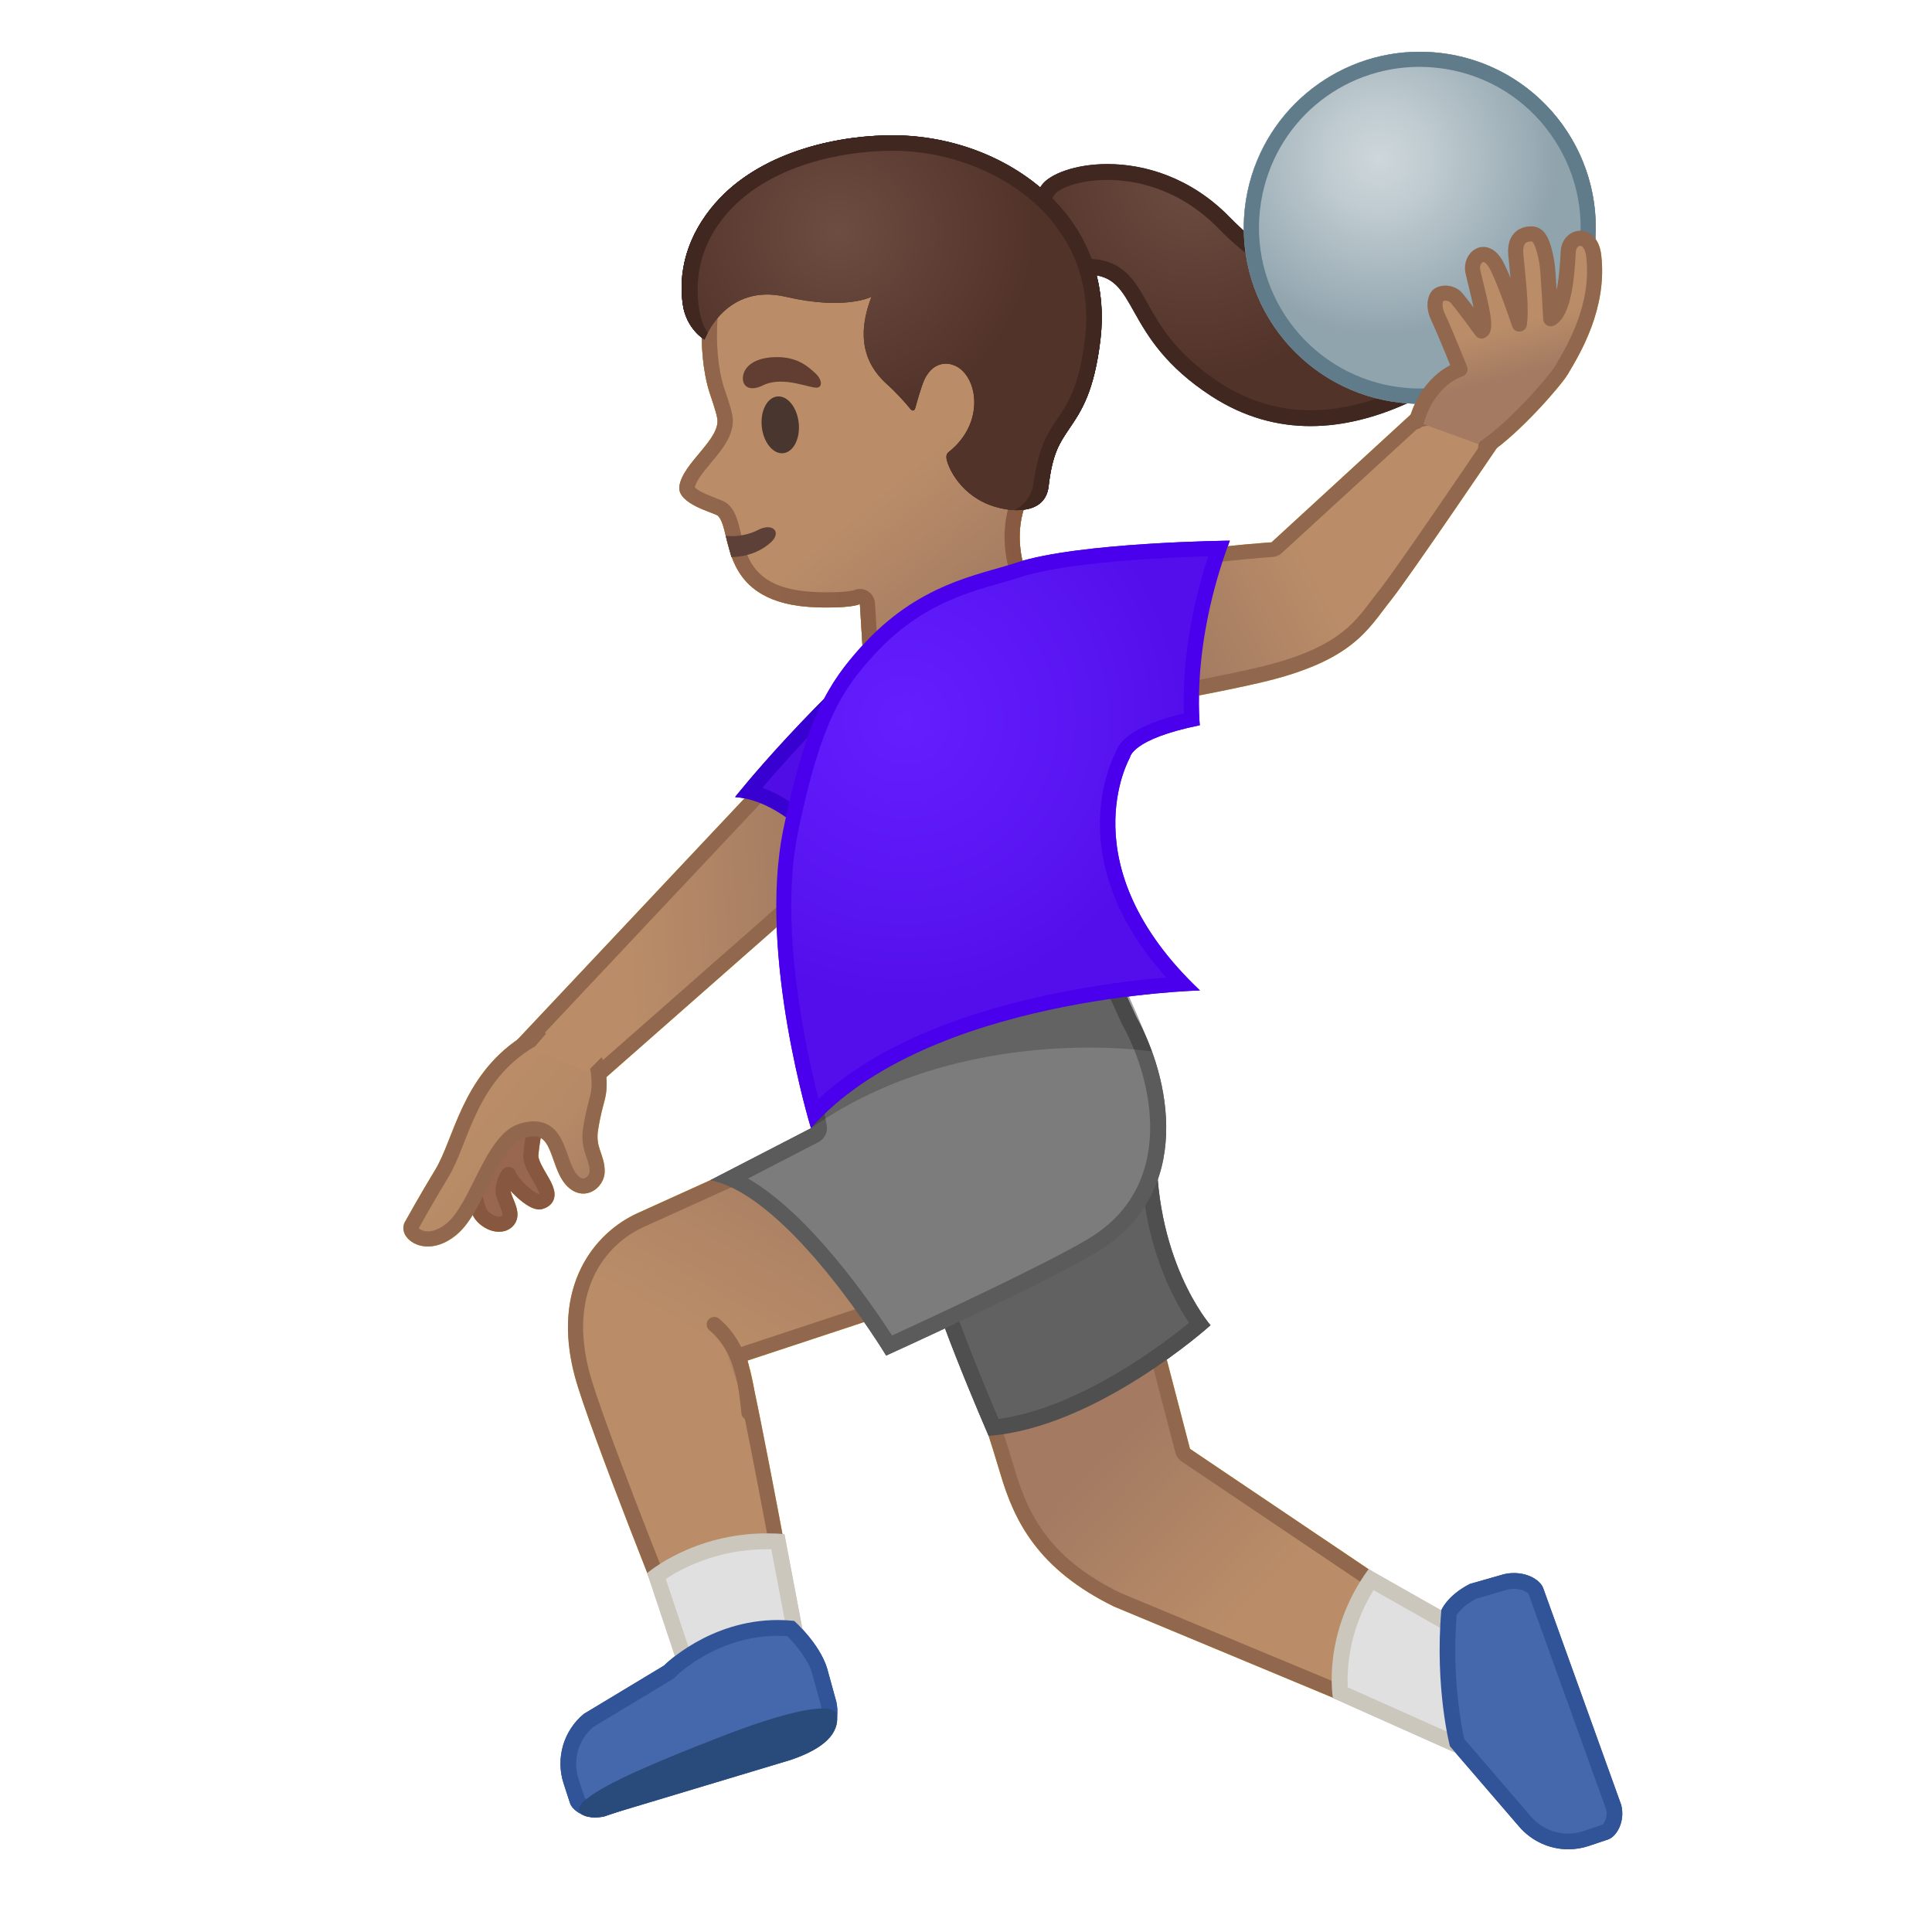 <svg enable-background="new 0 0 128 128" viewBox="0 0 128 128" xmlns="http://www.w3.org/2000/svg" xmlns:xlink="http://www.w3.org/1999/xlink"><linearGradient id="x" x1="70.203" x2="91.487" y1="52.356" y2="69.68" gradientTransform="matrix(.996 .088 -.088 .996 3.729 30.86)" gradientUnits="userSpaceOnUse"><stop stop-color="#FFCA28" offset=".309"/><stop stop-color="#FFB300" offset=".805"/></linearGradient><path d="m74.01 105.95c-4.87-2.38-6.35-5.47-7.23-8.45-0.95-3.22-3.16-9.77-3.77-11.57l11.46-4.64 3.86 14.84c0.03 0.12 0.11 0.23 0.21 0.3l17.56 11.82-0.52 6.69-21.57-8.99z" fill="url(#x)"/><path d="m74.12 81.99 3.71 14.26c0.06 0.25 0.22 0.46 0.43 0.61l17.31 11.65-0.44 5.66-20.88-8.69c-4.43-2.17-5.98-4.82-6.96-8.13-0.88-2.99-2.85-8.85-3.62-11.12l10.45-4.24m0.71-1.41-12.48 5.05s2.82 8.25 3.93 12.02c0.92 3.12 2.47 6.31 7.53 8.79l22.24 9.26 0.6-7.71-17.81-12-4.01-15.41z" fill="#EDA600"/><path d="m88.8 112.14c-0.09-0.93-0.21-4.17 2.03-7.49l6.49 3.68-0.92 7.2-7.6-3.39z" fill="#E0E0E0"/><path d="m91 105.35 5.75 3.26-0.79 6.16-6.67-2.98c-0.05-1.08 0.02-3.7 1.71-6.44m-0.33-1.39c-3.13 4.29-2.36 8.54-2.36 8.54l8.51 3.8 1.06-8.25-7.21-4.09z" fill="#CCC7BD"/><path d="m65.84 94.57c-1.6-3.69-3.88-9.42-4.03-10.97l14.3-7.51c-0.05 6.42 2.46 10.39 3.38 11.64-1.56 1.31-7.73 6.21-13.65 6.84z" fill="#616161"/><path d="m75.59 76.96c0.15 5.49 2.14 9.13 3.19 10.68-1.92 1.57-7.35 5.64-12.62 6.37-1.72-4.01-3.45-8.51-3.78-10.11l13.21-6.94m1.06-1.74zm0 0-15.37 8.07c-0.23 1.63 4.22 11.84 4.22 11.84 7.18-0.54 14.7-7.33 14.7-7.33s-3.91-4.44-3.55-12.58z" fill="#4F4F4F"/><linearGradient id="o" x1="-257.72" x2="-235.94" y1="-308.64" y2="-285.31" gradientTransform="matrix(.296 .955 -.955 .296 -160.4 413.43)" gradientUnits="userSpaceOnUse"><stop stop-color="#FFCA28" offset=".309"/><stop stop-color="#FFB300" offset=".805"/></linearGradient><path d="m44.97 108.07c-0.85-2.13-5.55-13.92-6.38-16.99-1.5-5.57 1.02-8.94 3.88-10.23l22.19-10.05 4.02 12.48-19.31 6.38c-0.26 0.09-0.41 0.36-0.34 0.63 0.65 2.47 2.94 14.82 3.47 17.72l-7.53 0.06z" fill="url(#o)"/><path d="m64.34 71.51 3.68 11.42-18.82 6.22c-0.53 0.17-0.83 0.73-0.68 1.26 0.61 2.3 2.66 13.35 3.35 17.07l-6.54 0.06c-1.12-2.81-5.45-13.69-6.23-16.6-1.41-5.25 0.92-8.41 3.59-9.62l21.65-9.81m0.64-1.44-22.73 10.3c-2.88 1.3-5.77 4.87-4.16 10.84 0.92 3.43 6.53 17.38 6.53 17.38l8.5-0.08s-2.84-15.54-3.59-18.37l19.8-6.54-4.35-13.53z" fill="#EDA600"/><path d="m43.49 104.4c0.83-0.6 3.49-2.29 7.31-2.29 0.24 0 0.48 0.01 0.72 0.02l1.51 7.92-6.83 2.49-2.71-8.14z" fill="#E0E0E0"/><path d="m50.81 102.64h0.29l1.34 7.07-5.91 2.15-2.42-7.25c1.02-0.68 3.41-1.97 6.7-1.97m0-1.05c-4.91 0-7.93 2.63-7.93 2.63l3 9 7.75-2.83-1.66-8.75c-0.4-0.04-0.79-0.05-1.16-0.05z" fill="#CCC7BD"/><path d="m39.49 119.89c-0.69 0-1.17-0.39-1.24-0.6l-0.42-1.29c-0.47-1.47-0.01-3.06 1.18-4.04l5.25-3.16c0.04-0.02 0.07-0.05 0.1-0.08s2.89-2.86 7.18-2.86c0.28 0 0.56 0.01 0.85 0.04 0.37 0.36 1.51 1.54 1.9 2.77l0.61 2.23c0.23 1.06-0.3 1.88-0.63 1.99l-14.41 4.98c-0.09 0-0.23 0.02-0.37 0.02z" fill="#4568AD"/><path d="m51.54 108.38c0.2 0 0.41 0.01 0.62 0.02 0.5 0.5 1.33 1.47 1.62 2.38l0.61 2.22c0.17 0.81-0.2 1.33-0.3 1.39l-14.34 4.96c-0.09 0.02-0.17 0.03-0.26 0.03-0.41 0-0.68-0.19-0.75-0.27l-0.41-1.25c-0.4-1.24-0.02-2.58 0.96-3.43l5.24-3.16c0.07-0.05 0.14-0.1 0.21-0.16 0.02-0.05 2.71-2.73 6.8-2.73m0-1.05c-4.58 0-7.55 3.02-7.55 3.02l-5.31 3.2c-1.35 1.12-1.88 2.94-1.34 4.61l0.42 1.29c0.15 0.47 0.86 0.96 1.73 0.96 0.18 0 0.36-0.02 0.54-0.06l14.4-4.98c0.64-0.21 1.26-1.31 0.98-2.62l-0.62-2.25c-0.52-1.64-2.17-3.11-2.17-3.11-0.37-0.04-0.73-0.06-1.08-0.06z" fill="#315499"/><path d="m58.91 89.15c-1.14-1.82-5.94-9.1-10.49-11.07l5.57-2.87c0.21-0.11 0.32-0.33 0.27-0.56l-0.79-4.12 0.23-3.74 18.56-4.72 2.54 5.56c1.98 3.52 3.97 11.12-2.51 14.95-3.16 1.86-11.43 5.67-13.38 6.57z" fill="#7C7C7C"/><path d="m71.97 62.68 2.36 5.16c0.01 0.03 0.03 0.05 0.04 0.08 1.87 3.33 3.79 10.59-2.34 14.2-2.96 1.75-10.43 5.21-12.93 6.36-1.39-2.15-5.43-8.03-9.54-10.4l4.66-2.41c0.41-0.21 0.64-0.67 0.55-1.13l-0.77-4.05 0.2-3.29 17.77-4.52m0.58-1.23-19.35 4.93-0.26 4.18 0.8 4.18-6.68 3.45c5.26 1.05 11.65 11.62 11.65 11.62s10.21-4.63 13.86-6.79c6.72-3.97 4.87-11.8 2.72-15.62l-2.74-5.95z" fill="#5B5B5B"/><path d="m103.9 122c-1.11 0-2.15-0.48-2.86-1.32l-4.5-5.23c-0.16-0.66-0.9-4.16-0.53-8.62 0.1-0.18 0.49-0.82 1.58-1.4l2.19-0.63c0.17-0.04 0.36-0.06 0.55-0.06 0.79 0 1.35 0.39 1.45 0.67l5.16 14.34c0.21 0.84-0.29 1.53-0.55 1.62l-1.28 0.43c-0.41 0.13-0.81 0.2-1.21 0.2z" fill="#4568AD"/><path d="m100.31 105.27c0.57 0 0.91 0.25 0.96 0.33l5.14 14.28c0.12 0.53-0.14 0.93-0.24 1.01l-1.25 0.42c-0.33 0.11-0.68 0.17-1.03 0.17-0.95 0-1.85-0.42-2.47-1.14l-4.41-5.13c-0.19-0.86-0.83-4.11-0.5-8.21 0.13-0.2 0.48-0.64 1.26-1.07l2.1-0.61c0.15-0.04 0.3-0.05 0.44-0.05m0-1.05c-0.22 0-0.45 0.02-0.69 0.08l-2.24 0.64c-1.53 0.79-1.89 1.75-1.89 1.75-0.44 5.15 0.57 9 0.57 9l4.58 5.32c0.83 0.97 2.03 1.51 3.26 1.51 0.45 0 0.91-0.07 1.36-0.22l1.28-0.43c0.56-0.19 1.15-1.18 0.87-2.29l-5.16-14.34c-0.18-0.52-0.95-1.02-1.94-1.02z" fill="#315499"/><path d="m47.32 87.75c2.09 1.73 2.16 4.8 2.3 5.84" fill="none" stroke="#EDA600" stroke-linecap="round" stroke-linejoin="round" stroke-miterlimit="10" stroke-width="1.047"/><path d="m47.68 115.09c-4.39 1.71-7.46 3.03-8.73 4.03-1.33 0.91-0.17 1.54 1.13 1.18l12.3-3.7c2.33-0.79 3.18-1.8 3.08-2.92-0.1-1.11-3.66-0.2-7.78 1.41z" fill="#294B7C"/><path d="m53.74 74.74c10.04-7.05 22.57-5.08 22.57-5.08-1.54-4.2-4.48-9.59-4.48-9.59s-18.83 4.97-19.19 7.55 1.1 7.12 1.1 7.12z" opacity=".2"/><linearGradient id="h" x1="35.884" x2="60.75" y1="83.603" y2="83.603" gradientTransform="matrix(.998 -.058 .058 .998 -6.894 -20.436)" gradientUnits="userSpaceOnUse"><stop stop-color="#FFCA28" offset=".309"/><stop stop-color="#FFB300" offset=".805"/></linearGradient><polygon points="35.69 71.68 34.27 69.62 54.15 48.5 58.32 54.73 38.78 71.93" fill="url(#h)"/><path d="m54.08 49.3 3.57 5.34-19.05 16.77-2.64-0.21-1.05-1.53 19.17-20.37m0.13-1.6-20.58 21.87 1.78 2.59 3.54 0.28 20.03-17.63-4.77-7.11z" fill="#EDA600"/><defs><path id="g" d="m38.91 71-3.61-1.5 0.87-1.01s-0.89-1.14-1.51-0.69c-1.15 0.83-4.81 1.8-6.15 3.33 0 0-5.23 5.29-5.22 6.01 0 0.21 3.48 7.02 3.94 7.14 8.75 2.17 12.84-4.23 13.21-4.65 1.4-1.62 0.44-6.24 0.25-8.18-0.03-0.3-0.84-1.4-0.84-1.4l-0.94 0.95z"/></defs><clipPath id="b"><use xlink:href="#g"/></clipPath><path d="m33.57 71.99s-1.56 2.52-2.1 5.73c-0.22 1.33 0.23 2.52 0.4 2.74 0.55 0.71 1.53 0.88 1.85 0.29 0.27-0.51-0.4-1.36-0.39-1.86 0.01-0.6 0.36-1.08 0.36-1.08 0.21 0.62 1.62 1.94 2.1 1.81 1.33-0.37-0.72-2.04-0.62-3.14 0.26-2.86 1.37-4.72 1.37-4.72l-2.97 0.23z" clip-path="url(#b)" fill="#E59600" stroke="#D18100" stroke-linecap="round" stroke-linejoin="round" stroke-miterlimit="10" stroke-width="1.004"/><linearGradient id="ab" x1="24.97" x2="34.695" y1="-235.46" y2="-235.46" gradientTransform="matrix(.766 .643 -.643 .766 -139.19 238.39)" gradientUnits="userSpaceOnUse"><stop stop-color="#FFCA28" offset=".262"/><stop stop-color="#FFB300" offset="1"/></linearGradient><path d="m38.22 78.46c-1.48-0.86-0.81-4.35-3.6-3.55-2.04 0.58-2.96 5.06-4.68 6.5-1.67 1.4-3.06 0.26-2.64-0.27 0 0 0.91-1.65 1.98-3.41 1.28-2.13 1.74-6.07 5.43-8.54 0.65-0.44 1.23-0.65 1.82-0.65 0.63 0 1.28 0.25 2.06 0.74 0.51 0.32 0.98 1.08 1.05 1.71 0.19 1.75-0.16 1.58-0.51 3.8-0.22 1.36 0.47 1.89 0.43 2.86-0.02 0.56-0.67 1.2-1.34 0.81z" clip-path="url(#b)" fill="url(#ab)" stroke="#EDA600" stroke-linecap="round" stroke-linejoin="round" stroke-miterlimit="10" stroke-width="1.004"/><radialGradient id="f" cx="56.195" cy="49.08" r="7.964" gradientUnits="userSpaceOnUse"><stop stop-color="#651FFF" offset="0"/><stop stop-color="#5B16F2" offset=".126"/><stop stop-color="#510DE6" offset=".214"/></radialGradient><path d="m56.7 58.24c-1.11-1.58-3.86-5.04-7.05-5.8 1.5-1.8 5.96-6.93 12.09-12.01 0.6-0.49 0.83-0.52 0.88-0.52 0.79 0.93-2.39 10.08-5.92 18.33z" fill="url(#f)"/><path d="m62.19 40.71c-0.13 2.37-2.76 9.76-5.61 16.53-1.24-1.63-3.47-4.1-6.07-5.05 1.83-2.15 6-6.78 11.54-11.37 0.06-0.04 0.1-0.07 0.14-0.11m0.43-1.29c-0.28 0-0.67 0.2-1.2 0.63-7.7 6.38-12.72 12.76-12.72 12.76 4.27 0.28 8.09 6.48 8.09 6.48s8.62-19.87 5.83-19.87z" fill="#3800D1"/><circle cx="73.45" cy="41.59" r="4.37" fill="#FBC11B"/><linearGradient id="aa" x1="139.19" x2="155.79" y1="-126.28" y2="-92.732" gradientTransform="matrix(.973 -.231 .231 .973 -57.621 168.91)" gradientUnits="userSpaceOnUse"><stop stop-color="#FFCA28" offset=".545"/><stop stop-color="#FFB300" offset=".834"/><stop stop-color="#E59600" offset=".995"/></linearGradient><path d="m69.85 15.84c-3.05-4.19-9.46-7.14-14.49-5.92-5.63 1.37-8.4 5.71-8.82 10.98-0.15 1.91 0.05 3.79 0.47 5.1 0.05 0.16 0.45 1.3 0.5 1.66 0.32 1.39-2.29 2.99-2.5 4.56-0.15 1.18 2.34 1.74 2.55 1.94 1.03 0.98-0.1 5.89 6.62 6.07 2.34 0.06 2.79-0.22 2.79-0.22l0.47 7.63s5.02 1.17 9.33-0.53c4.92-1.94 1.85-7.7 1.85-7.7s-2.07-3.28-0.43-6.58c2.13-4.29 3.62-14.29 1.66-16.99z" fill="url(#aa)"/><linearGradient id="z" x1="44.804" x2="71.749" y1="30.662" y2="27.406" gradientUnits="userSpaceOnUse"><stop stop-color="#EDA600" offset="0"/><stop stop-color="#D18900" offset=".871"/></linearGradient><path d="m57.78 10.65c4.08 0 8.82 2.43 11.26 5.78 1.62 2.22 0.3 11.81-1.75 15.96-1.78 3.59 0.19 7.08 0.45 7.52 0.13 0.25 1.29 2.64 0.61 4.47-0.3 0.82-0.94 1.41-1.95 1.81-1.44 0.57-3.13 0.85-5.03 0.85-1.25 0-2.31-0.13-2.98-0.23l-0.42-6.85c-0.02-0.35-0.23-0.67-0.54-0.83-0.14-0.07-0.3-0.11-0.46-0.11-0.15 0-0.29 0.03-0.43 0.09-0.08 0.02-0.51 0.13-1.7 0.13-0.19 0-0.41 0-0.64-0.01-4.22-0.12-4.7-2.13-5.13-3.92-0.18-0.77-0.34-1.43-0.82-1.88-0.19-0.18-0.42-0.27-0.79-0.41-0.81-0.3-1.29-0.55-1.43-0.74 0.1-0.44 0.61-1.06 1.07-1.61 0.78-0.93 1.66-1.99 1.41-3.21-0.06-0.34-0.24-0.9-0.49-1.64l-0.05-0.14c-0.4-1.25-0.56-3.01-0.42-4.71 0.25-3.1 1.62-8.52 8.05-10.08 0.68-0.15 1.42-0.24 2.18-0.24m0-1c-0.83 0-1.64 0.09-2.42 0.28-5.63 1.37-8.4 5.71-8.82 10.98-0.15 1.91 0.05 3.79 0.47 5.1 0.05 0.16 0.45 1.3 0.5 1.66 0.32 1.39-2.29 2.99-2.5 4.56-0.15 1.18 2.34 1.74 2.55 1.94 1.03 0.98-0.1 5.89 6.62 6.07 0.24 0.01 0.46 0.01 0.66 0.01 1.77 0 2.13-0.23 2.13-0.23l0.47 7.63s1.68 0.39 3.93 0.39c1.64 0 3.58-0.21 5.4-0.92 4.92-1.94 1.85-7.7 1.85-7.7s-2.07-3.28-0.43-6.58c2.13-4.3 3.63-14.3 1.67-17-2.58-3.53-7.56-6.19-12.08-6.19z" fill="url(#z)"/><path d="m48.46 36.91c0.93-0.02 1.83-0.3 2.57-0.94 0.81-0.7 0.17-1.36-0.78-0.87-0.57 0.3-1.4 0.49-2.17 0.4l0.38 1.41z" fill="#795548"/><ellipse transform="matrix(.994 -.106 .106 .994 -2.699 5.658)" cx="51.72" cy="28.14" rx="1.23" ry="1.89" fill="#49362E"/><path d="m50.55 25.53c-1.12 0.55-1.53-0.18-1.25-0.87 0.21-0.51 0.86-1.02 2.28-1 1.34 0.03 2.01 0.68 2.44 1.07s0.47 0.85 0.18 0.94c-0.41 0.14-2.27-0.82-3.65-0.14z" fill="#613E31"/><radialGradient id="y" cx="59.181" cy="11.998" r="13.332" gradientTransform="matrix(.999 -.051 .051 .999 19.467 2.741)" gradientUnits="userSpaceOnUse"><stop stop-color="#5B3127" offset="0"/><stop stop-color="#40211B" offset="1"/></radialGradient><path d="m86.82 27.7c-2.22 0-4.33-0.63-6.26-1.88-3.04-1.97-4.17-3.99-5-5.46-0.84-1.5-1.51-2.69-3.52-2.69-0.41 0-0.86 0.05-1.38 0.15-0.36 0.07-0.69 0.1-0.98 0.1-0.78 0-1.28-0.23-1.52-0.71-0.5-0.97 0.03-2.88 1.28-4.65 0.34-0.49 1.79-1.17 3.92-1.17 1.66 0 4.87 0.44 7.73 3.38 3.66 3.75 8.59 5.74 14.28 5.74 2.75 0 5.11-0.45 6.65-0.84-2.58 2.63-8.68 8.03-15.2 8.03z" fill="url(#y)"/><path d="m73.37 11.92c1.58 0 4.63 0.42 7.36 3.22 3.76 3.86 8.83 5.9 14.66 5.9 1.87 0 3.56-0.2 4.95-0.46-2.96 2.73-8.11 6.6-13.51 6.6-2.12 0-4.12-0.61-5.97-1.8-2.93-1.9-3.98-3.77-4.82-5.27-0.85-1.52-1.66-2.96-3.98-2.96-0.44 0-0.93 0.05-1.48 0.16-0.32 0.06-0.62 0.09-0.88 0.09-0.84 0-1-0.32-1.05-0.42-0.34-0.66-0.02-2.32 1.24-4.11 0.22-0.33 1.49-0.95 3.48-0.95m0-1.05c-2.15 0-3.83 0.67-4.35 1.39-1.93 2.73-2.46 6.19 0.67 6.19 0.32 0 0.68-0.04 1.08-0.11 0.49-0.09 0.91-0.14 1.28-0.14 3.51 0 2.1 4.09 8.23 8.06 2.17 1.4 4.38 1.97 6.54 1.97 8.92 0 16.91-9.64 16.91-9.64s-3.61 1.38-8.35 1.38c-4.33 0-9.6-1.16-13.91-5.58-2.58-2.65-5.65-3.52-8.1-3.52z" fill="#301712"/><radialGradient id="a" cx="100.35" cy="-114.23" r="12.571" gradientTransform="matrix(1.036 -.068 .071 .998 -40.337 136.18)" gradientUnits="userSpaceOnUse"><stop stop-color="#5B3127" offset="0"/><stop stop-color="#40211B" offset="1"/></radialGradient><path d="m60.64 27.03c0.14-0.51 0.4-1.43 0.6-1.87 0.69-1.47 1.88-0.99 1.88-0.99 1.61 0.51 2.28 3.77-0.27 5.78-0.06 0.05-0.2 0.16-0.13 0.5 0.19 0.82 1.23 2.74 3.66 3.24 0.32 0.07 0.61 0.1 0.86 0.11 0.82 0.04 1.5-0.61 1.6-1.43 0.59-4.99 2.8-3.61 3.55-9.95 0.94-8.02-6.22-12.82-12.98-12.94-6.1-0.1-14.18 2.85-13.66 10.67 0.1 1.43 0.99 2.21 0.99 2.21s1.37-3.61 5.31-2.7c3.97 0.92 5.69 0 5.69 0-1.23 3.18-0.01 4.87 1.05 5.82 0.61 0.55 1.18 1.19 1.49 1.57 0.16 0.21 0.3 0.19 0.36-0.02z" fill="url(#a)"/><path d="m70.26 13.74c-2.55-2.91-6.6-4.69-10.85-4.77-3.69-0.07-8.71 1-11.72 4.16-1.81 1.9-2.84 4.37-2.45 7.05 0.23 1.61 1.43 2.32 1.43 2.32l0.22-0.47s-0.47-0.53-0.62-1.92c-0.28-2.48 0.57-4.59 2.17-6.28 2.79-2.93 7.49-3.9 10.96-3.85 3.9 0.07 7.77 1.76 10.09 4.42 1.92 2.2 2.75 4.94 2.4 7.95-0.38 3.24-1.14 4.36-1.88 5.45-0.68 1-1.2 1.85-1.56 4.31-0.18 1.25-1.29 1.67-1.2 1.68 1.36 0.04 2.1-0.54 2.22-1.56 0.26-2.22 0.73-2.88 1.39-3.86 0.77-1.13 1.64-2.42 2.05-5.91 0.38-3.28-0.53-6.3-2.65-8.72z" fill="#301712"/><path d="m60.64 27.03c0.14-0.51 0.4-1.43 0.6-1.87 0.69-1.47 1.88-0.99 1.88-0.99 1.61 0.51 2.28 3.77-0.27 5.78-0.06 0.05-0.2 0.16-0.13 0.5 0.19 0.82 1.23 2.74 3.66 3.24 0.32 0.07 0.61 0.1 0.86 0.11 0.82 0.04 1.5-0.61 1.6-1.43 0.59-4.99 2.8-3.61 3.55-9.95 0.94-8.02-6.22-12.82-12.98-12.94-6.1-0.1-14.18 2.85-13.66 10.67 0.1 1.43 0.99 2.21 0.99 2.21s1.37-3.61 5.31-2.7c3.97 0.92 5.69 0 5.69 0-1.23 3.18-0.01 4.87 1.05 5.82 0.61 0.55 1.18 1.19 1.49 1.57 0.16 0.21 0.3 0.19 0.36-0.02z" fill="url(#a)"/><path d="m70.26 13.74c-2.55-2.91-6.6-4.69-10.85-4.77-3.69-0.07-8.71 1-11.72 4.16-1.81 1.9-2.84 4.37-2.45 7.05 0.23 1.61 1.43 2.32 1.43 2.32l0.22-0.47s-0.47-0.53-0.62-1.92c-0.28-2.48 0.57-4.59 2.17-6.28 2.79-2.93 7.49-3.9 10.96-3.85 3.9 0.07 7.77 1.76 10.09 4.42 1.92 2.2 2.75 4.94 2.4 7.95-0.38 3.24-1.14 4.36-1.88 5.45-0.68 1-1.2 1.85-1.56 4.31-0.18 1.25-1.29 1.67-1.2 1.68 1.36 0.04 2.1-0.54 2.22-1.56 0.26-2.22 0.73-2.88 1.39-3.86 0.77-1.13 1.64-2.42 2.05-5.91 0.38-3.28-0.53-6.3-2.65-8.72z" fill="#301712"/><radialGradient id="e" cx="99.056" cy="-54.482" r="11.68" gradientTransform="matrix(.987 .161 -.161 .987 -15.147 48.363)" gradientUnits="userSpaceOnUse"><stop stop-color="#CED7DB" offset="0"/><stop stop-color="#BFCBD0" offset=".303"/><stop stop-color="#99ABB4" offset=".88"/><stop stop-color="#90A4AE" offset="1"/></radialGradient><circle cx="94.06" cy="15.09" r="11.66" fill="url(#e)"/><path d="m94.05 4.43c0.57 0 1.16 0.05 1.73 0.14 2.81 0.46 5.27 1.98 6.93 4.29s2.33 5.13 1.87 7.94c-0.85 5.18-5.26 8.94-10.5 8.94-0.58 0-1.16-0.05-1.73-0.14-5.8-0.95-9.75-6.43-8.8-12.23 0.84-5.18 5.26-8.94 10.5-8.94m0-1c-5.61 0-10.56 4.07-11.49 9.79-1.04 6.36 3.28 12.35 9.63 13.38 0.64 0.1 1.27 0.15 1.89 0.15 5.61 0 10.56-4.07 11.49-9.79 1.04-6.36-3.28-12.35-9.63-13.38-0.64-0.1-1.27-0.15-1.89-0.15z" fill="#607C8A"/><linearGradient id="w" x1="97.454" x2="80.903" y1="-32.648" y2="-20.235" gradientTransform="matrix(.986 .168 -.168 .986 -9.205 49.978)" gradientUnits="userSpaceOnUse"><stop stop-color="#FFCA28" offset=".309"/><stop stop-color="#FFB300" offset=".805"/></linearGradient><path d="m68.6 47.5c-0.55-0.81-2.19-3.47-1.64-5.68 0.26-1.07 1.02-1.91 2.26-2.5 4.72-2.24 14.96-2.9 15.06-2.9 0.11-0.01 0.22-0.05 0.31-0.13l9.19-8.43 4.83-1.05 0.26 2.41c-0.8 1.18-6 8.85-7.1 10.22-0.18 0.22-0.35 0.45-0.52 0.68-1.25 1.66-2.55 3.37-7.85 4.6-3.92 0.93-13.01 2.48-14.8 2.78z" fill="url(#w)"/><path d="m98.15 27.43 0.18 1.68c-1.06 1.57-5.92 8.72-6.97 10.03-0.18 0.23-0.36 0.46-0.53 0.69-1.2 1.59-2.44 3.22-7.57 4.42-3.68 0.87-12.07 2.31-14.43 2.71-0.73-1.13-1.81-3.31-1.39-5.01 0.23-0.93 0.88-1.64 1.98-2.16 4.63-2.2 14.78-2.85 14.88-2.86 0.23-0.01 0.45-0.11 0.62-0.26l9.08-8.34 4.15-0.9m0.88-1.22-5.51 1.2-9.28 8.52s-10.38 0.64-15.25 2.95c-5.57 2.65-0.62 9.18-0.62 9.18s10.75-1.8 15.12-2.83c6.21-1.44 7.15-3.58 8.66-5.46 1.21-1.51 7.23-10.4 7.23-10.4l-0.35-3.16z" fill="#EDA600"/><linearGradient id="v" x1="98.339" x2="99.45" y1="54.865" y2="61.283" gradientTransform="matrix(.996 -.084 .084 .996 -3.596 -26.618)" gradientUnits="userSpaceOnUse"><stop stop-color="#FFCA28" offset=".309"/><stop stop-color="#FFB300" offset=".805"/></linearGradient><path d="m93.84 27.93c0.82-2.89 2.89-3.47 2.89-3.47s-1.05-2.61-1.45-3.44-0.12-1.4 0.03-1.48c0.5-0.28 1.02-0.01 1.17 0.18 0.67 0.81 1.68 2.21 1.68 2.21 0.43-0.17-0.24-2.43-0.58-3.95-0.2-0.89 0.86-1.86 1.63-0.28 0.64 1.31 1.45 3.77 1.45 3.77 0.15-1-0.04-2.58-0.23-4.57-0.09-0.93 0.29-1.34 0.9-1.4 0.45-0.04 0.84 0.08 1.16 1.93 0.09 0.55 0.25 3.69 0.25 3.69 0.87-0.45 1.09-2.87 1.16-4.44 0.05-1.1 1.5-1.38 1.69 0.28 0.39 3.37-1.35 6.24-2.15 7.58-0.42 0.7-3.06 3.75-5.01 5.06" fill="url(#v)" stroke="#EDA600" stroke-linecap="round" stroke-linejoin="round" stroke-miterlimit="10"/><radialGradient id="d" cx="34.171" cy="-87.987" r="18.514" gradientTransform="matrix(.943 .334 -.334 .943 -1.667 119.28)" gradientUnits="userSpaceOnUse"><stop stop-color="#651FFF" offset="0"/><stop stop-color="#5914F2" offset=".705"/><stop stop-color="#530EEB" offset="1"/></radialGradient><path d="m53.98 73.75c-0.76-2.78-2.98-11.89-1.59-18.67 1.54-7.54 3.07-9.69 5.06-11.91 3.08-3.42 6.35-4.35 8.73-5.03 0.47-0.13 0.91-0.26 1.31-0.39 3.38-1.11 10.91-1.37 13.27-1.42-1.97 5.58-1.89 9.93-1.8 11.32-3.74 0.82-4.45 1.9-4.57 2.37-0.41 0.81-3.45 7.5 3.95 15.15-4.04 0.25-17.47 1.58-24.36 8.58z" fill="url(#d)"/><path d="m80.05 36.85c-1.6 4.86-1.68 8.72-1.61 10.41-3.37 0.81-4.31 1.87-4.52 2.58-0.55 1.07-3.35 7.42 3.34 14.92-1.87 0.15-4.75 0.49-7.99 1.19-6.61 1.44-11.66 3.74-15.04 6.85-0.88-3.42-2.62-11.5-1.37-17.62 1.52-7.42 3-9.52 4.94-11.67 2.98-3.32 6.04-4.18 8.5-4.88 0.48-0.14 0.92-0.26 1.33-0.4 3.04-0.99 9.54-1.29 12.42-1.38m1.43-1.03zm0 0s-10.02 0.1-14.15 1.46c-2.48 0.82-6.49 1.36-10.26 5.56-2.16 2.4-3.65 4.7-5.18 12.14-1.69 8.29 1.84 19.76 1.84 19.76 7.65-8.7 25.77-9.12 25.77-9.12-8.76-8.29-4.64-15.43-4.64-15.43s0.08-1.22 4.63-2.14c0.01 0-0.63-5.25 1.99-12.23z" fill="#4A00ED"/><linearGradient id="u" x1="93.769" x2="72.46" y1="71.547" y2="54.185" gradientTransform="matrix(.996 .088 -.088 .996 3.729 30.86)" gradientUnits="userSpaceOnUse"><stop stop-color="#BA8D68" offset=".309"/><stop stop-color="#A47B62" offset=".813"/></linearGradient><path d="m74.01 105.97c-4.88-2.38-6.37-5.48-7.25-8.47-0.95-3.23-3.18-9.82-3.78-11.59l11.51-4.66 3.87 14.86c0.03 0.12 0.1 0.22 0.21 0.29l17.58 11.83-0.53 6.73-21.61-8.99z" fill="url(#u)"/><path d="m74.15 81.93 3.72 14.31c0.06 0.24 0.21 0.44 0.41 0.58l17.33 11.67-0.45 5.75-20.94-8.71c-4.44-2.18-6.01-4.84-6.99-8.16-0.89-3.01-2.87-8.92-3.64-11.16l10.56-4.28m0.68-1.35-12.48 5.05s2.82 8.25 3.93 12.02c0.92 3.12 2.47 6.31 7.53 8.79l22.24 9.26 0.6-7.71-17.81-12-4.01-15.41z" fill="#91674D"/><path d="m88.8 112.14c-0.09-0.93-0.21-4.17 2.03-7.49l6.49 3.68-0.92 7.2-7.6-3.39z" fill="#E0E0E0"/><path d="m91 105.35 5.75 3.26-0.79 6.16-6.67-2.98c-0.05-1.08 0.02-3.7 1.71-6.44m-0.33-1.39c-3.13 4.29-2.36 8.54-2.36 8.54l8.51 3.8 1.06-8.25-7.21-4.09z" fill="#CCC7BD"/><path d="m65.84 94.57c-1.6-3.69-3.88-9.42-4.03-10.97l14.3-7.51c-0.05 6.42 2.46 10.39 3.38 11.64-1.56 1.31-7.73 6.21-13.65 6.84z" fill="#616161"/><path d="m75.59 76.96c0.15 5.49 2.14 9.13 3.19 10.68-1.92 1.57-7.35 5.64-12.62 6.37-1.72-4.01-3.45-8.51-3.78-10.11l13.21-6.94m1.06-1.74zm0 0-15.37 8.07c-0.23 1.63 4.22 11.84 4.22 11.84 7.18-0.54 14.7-7.33 14.7-7.33s-3.91-4.44-3.55-12.58z" fill="#4F4F4F"/><linearGradient id="t" x1="-239.46" x2="-261.25" y1="-289.07" y2="-312.44" gradientTransform="matrix(.296 .955 -.955 .296 -160.4 413.43)" gradientUnits="userSpaceOnUse"><stop stop-color="#BA8D68" offset=".309"/><stop stop-color="#A47B62" offset=".813"/></linearGradient><path d="m44.95 108.09c-0.84-2.09-5.56-13.93-6.39-17.01-1.5-5.58 1.02-8.96 3.89-10.26l22.22-10.06 4.03 12.53-19.33 6.39c-0.25 0.08-0.39 0.35-0.33 0.6 0.65 2.47 2.95 14.9 3.48 17.75l-7.57 0.06z" fill="url(#t)"/><path d="m64.37 71.45 3.71 11.52-18.86 6.23c-0.5 0.17-0.79 0.69-0.65 1.2 0.61 2.32 2.68 13.46 3.36 17.13l-6.63 0.06c-1.1-2.76-5.46-13.71-6.24-16.64-1.42-5.28 0.93-8.46 3.61-9.67l21.7-9.83m0.61-1.38-22.73 10.3c-2.88 1.3-5.77 4.87-4.16 10.84 0.92 3.43 6.53 17.38 6.53 17.38l8.5-0.08s-2.84-15.54-3.59-18.37l19.8-6.54-4.35-13.53z" fill="#91674D"/><path d="m43.49 104.4c0.83-0.6 3.49-2.29 7.31-2.29 0.24 0 0.48 0.01 0.72 0.02l1.51 7.92-6.83 2.49-2.71-8.14z" fill="#E0E0E0"/><path d="m50.81 102.64h0.29l1.34 7.07-5.91 2.15-2.42-7.25c1.02-0.68 3.41-1.97 6.7-1.97m0-1.05c-4.91 0-7.93 2.63-7.93 2.63l3 9 7.75-2.83-1.66-8.75c-0.4-0.04-0.79-0.05-1.16-0.05z" fill="#CCC7BD"/><path d="m39.49 119.89c-0.69 0-1.17-0.39-1.24-0.6l-0.42-1.29c-0.47-1.47-0.01-3.06 1.18-4.04l5.25-3.16c0.04-0.02 0.07-0.05 0.1-0.08s2.89-2.86 7.18-2.86c0.28 0 0.56 0.01 0.85 0.04 0.37 0.36 1.51 1.54 1.9 2.77l0.61 2.23c0.23 1.06-0.3 1.88-0.63 1.99l-14.41 4.98c-0.09 0-0.23 0.02-0.37 0.02z" fill="#4568AD"/><path d="m51.54 108.38c0.2 0 0.41 0.01 0.62 0.02 0.5 0.5 1.33 1.47 1.62 2.38l0.61 2.22c0.17 0.81-0.2 1.33-0.3 1.39l-14.34 4.96c-0.09 0.02-0.17 0.03-0.26 0.03-0.41 0-0.68-0.19-0.75-0.27l-0.41-1.25c-0.4-1.24-0.02-2.58 0.96-3.43l5.24-3.16c0.07-0.05 0.14-0.1 0.21-0.16 0.02-0.05 2.71-2.73 6.8-2.73m0-1.05c-4.58 0-7.55 3.02-7.55 3.02l-5.31 3.2c-1.35 1.12-1.88 2.94-1.34 4.61l0.42 1.29c0.15 0.47 0.86 0.96 1.73 0.96 0.18 0 0.36-0.02 0.54-0.06l14.4-4.98c0.64-0.21 1.26-1.31 0.98-2.62l-0.62-2.25c-0.52-1.64-2.17-3.11-2.17-3.11-0.37-0.04-0.73-0.06-1.08-0.06z" fill="#315499"/><path d="m58.91 89.15c-1.14-1.82-5.94-9.1-10.49-11.07l5.57-2.87c0.21-0.11 0.32-0.33 0.27-0.56l-0.79-4.12 0.23-3.74 18.56-4.72 2.54 5.56c1.98 3.52 3.97 11.12-2.51 14.95-3.16 1.86-11.43 5.67-13.38 6.57z" fill="#7C7C7C"/><path d="m71.97 62.68 2.36 5.16c0.01 0.03 0.03 0.05 0.04 0.08 1.87 3.33 3.79 10.59-2.34 14.2-2.96 1.75-10.43 5.21-12.93 6.36-1.39-2.15-5.43-8.03-9.54-10.4l4.66-2.41c0.41-0.21 0.64-0.67 0.55-1.13l-0.77-4.05 0.2-3.29 17.77-4.52m0.58-1.23-19.35 4.93-0.26 4.18 0.8 4.18-6.68 3.45c5.26 1.05 11.65 11.62 11.65 11.62s10.21-4.63 13.86-6.79c6.72-3.97 4.87-11.8 2.72-15.62l-2.74-5.95z" fill="#5B5B5B"/><path d="m103.9 122c-1.11 0-2.15-0.48-2.86-1.32l-4.5-5.23c-0.16-0.66-0.9-4.16-0.53-8.62 0.1-0.18 0.49-0.82 1.58-1.4l2.19-0.63c0.17-0.04 0.36-0.06 0.55-0.06 0.79 0 1.35 0.39 1.45 0.67l5.16 14.34c0.21 0.84-0.29 1.53-0.55 1.62l-1.28 0.43c-0.41 0.13-0.81 0.2-1.21 0.2z" fill="#4568AD"/><path d="m100.31 105.27c0.57 0 0.91 0.25 0.96 0.33l5.14 14.28c0.12 0.53-0.14 0.93-0.24 1.01l-1.25 0.42c-0.33 0.11-0.68 0.17-1.03 0.17-0.95 0-1.85-0.42-2.47-1.14l-4.41-5.13c-0.19-0.86-0.83-4.11-0.5-8.21 0.13-0.2 0.48-0.64 1.26-1.07l2.1-0.61c0.15-0.04 0.3-0.05 0.44-0.05m0-1.05c-0.22 0-0.45 0.02-0.69 0.08l-2.24 0.64c-1.53 0.79-1.89 1.75-1.89 1.75-0.44 5.15 0.57 9 0.57 9l4.58 5.32c0.83 0.97 2.03 1.51 3.26 1.51 0.45 0 0.91-0.07 1.36-0.22l1.28-0.43c0.56-0.19 1.15-1.18 0.87-2.29l-5.16-14.34c-0.18-0.52-0.95-1.02-1.94-1.02z" fill="#315499"/><linearGradient id="s" x1="47.317" x2="49.621" y1="90.674" y2="90.674" gradientUnits="userSpaceOnUse"><stop stop-color="#BA8D68" offset=".309"/><stop stop-color="#A47B62" offset=".813"/></linearGradient><path d="m47.32 87.75c2.09 1.73 2.16 4.8 2.3 5.84" fill="url(#s)" stroke="#91674D" stroke-linecap="round" stroke-linejoin="round" stroke-miterlimit="10"/><path d="m47.68 115.09c-4.39 1.71-7.46 3.03-8.73 4.03-1.33 0.91-0.17 1.54 1.13 1.18l12.3-3.7c2.33-0.79 3.18-1.8 3.08-2.92-0.1-1.11-3.66-0.2-7.78 1.41z" fill="#294B7C"/><path d="m53.74 74.74c10.04-7.05 22.57-5.08 22.57-5.08-1.54-4.2-4.48-9.59-4.48-9.59s-18.83 4.97-19.19 7.55 1.1 7.12 1.1 7.12z" opacity=".2"/><linearGradient id="r" x1="35.882" x2="60.752" y1="83.602" y2="83.602" gradientTransform="matrix(.998 -.058 .058 .998 -6.894 -20.436)" gradientUnits="userSpaceOnUse"><stop stop-color="#BA8D68" offset=".309"/><stop stop-color="#A47B62" offset=".813"/></linearGradient><polygon points="35.69 71.68 34.27 69.62 54.15 48.5 58.32 54.73 38.78 71.93" fill="url(#r)"/><path d="m54.08 49.3 3.58 5.35-19.05 16.76-2.64-0.21-1.05-1.53 19.16-20.37m0.13-1.6-20.58 21.87 1.78 2.59 3.54 0.28 20.03-17.63-4.77-7.11z" fill="#91674D"/><defs><path id="q" d="m38.91 71-3.61-1.5 0.87-1.01s-0.89-1.14-1.51-0.69c-1.15 0.83-4.81 1.8-6.15 3.33 0 0-5.23 5.29-5.22 6.01 0 0.21 3.48 7.02 3.94 7.14 8.75 2.17 12.84-4.23 13.21-4.65 1.4-1.62 0.44-6.24 0.25-8.18-0.03-0.3-0.84-1.4-0.84-1.4l-0.94 0.95z"/></defs><clipPath id="c"><use xlink:href="#q"/></clipPath><path d="m33.57 71.99s-1.56 2.52-2.1 5.73c-0.22 1.33 0.23 2.52 0.4 2.74 0.55 0.71 1.53 0.88 1.85 0.29 0.27-0.51-0.4-1.36-0.39-1.86 0.01-0.6 0.36-1.08 0.36-1.08 0.21 0.62 1.62 1.94 2.1 1.81 1.33-0.37-0.72-2.04-0.62-3.14 0.26-2.86 1.37-4.72 1.37-4.72l-2.97 0.23z" clip-path="url(#c)" fill="#99674F" stroke="#875740" stroke-linecap="round" stroke-linejoin="round" stroke-miterlimit="10"/><linearGradient id="p" x1="24.97" x2="34.695" y1="-235.46" y2="-235.46" gradientTransform="matrix(.766 .643 -.643 .766 -139.19 238.39)" gradientUnits="userSpaceOnUse"><stop stop-color="#BA8D68" offset="0"/><stop stop-color="#B78A67" offset=".449"/><stop stop-color="#AD8264" offset=".809"/><stop stop-color="#A47B62" offset="1"/></linearGradient><path d="m38.22 78.46c-1.48-0.86-0.81-4.35-3.6-3.55-2.04 0.58-2.96 5.06-4.68 6.5-1.67 1.4-3.06 0.26-2.64-0.27 0 0 0.91-1.65 1.98-3.41 1.28-2.13 1.74-6.07 5.43-8.54 0.65-0.44 1.23-0.65 1.82-0.65 0.63 0 1.28 0.25 2.06 0.74 0.51 0.32 0.98 1.08 1.05 1.71 0.19 1.75-0.16 1.58-0.51 3.8-0.22 1.36 0.47 1.89 0.43 2.86-0.02 0.56-0.67 1.2-1.34 0.81z" clip-path="url(#c)" fill="url(#p)" stroke="#91674D" stroke-linecap="round" stroke-linejoin="round" stroke-miterlimit="10"/><path d="m56.7 58.24c-1.11-1.58-3.86-5.04-7.05-5.8 1.5-1.8 5.96-6.93 12.09-12.01 0.6-0.49 0.83-0.52 0.88-0.52 0.79 0.93-2.39 10.08-5.92 18.33z" fill="url(#f)"/><path d="m62.19 40.71c-0.13 2.37-2.76 9.76-5.61 16.53-1.24-1.63-3.47-4.1-6.07-5.05 1.83-2.15 6-6.78 11.54-11.37 0.06-0.04 0.1-0.07 0.14-0.11m0.43-1.29c-0.28 0-0.67 0.2-1.2 0.63-7.7 6.38-12.72 12.76-12.72 12.76 4.27 0.28 8.09 6.48 8.09 6.48s8.62-19.87 5.83-19.87z" fill="#3800D1"/><circle cx="73.45" cy="41.59" r="4.37" fill="#FBC11B"/><linearGradient id="n" x1="139.19" x2="155.79" y1="-126.28" y2="-92.732" gradientTransform="matrix(.973 -.231 .231 .973 -57.621 168.91)" gradientUnits="userSpaceOnUse"><stop stop-color="#BA8D68" offset=".55"/><stop stop-color="#A47B62" offset=".83"/><stop stop-color="#99674F" offset="1"/></linearGradient><path d="m69.85 15.84c-3.05-4.19-9.46-7.14-14.49-5.92-5.63 1.37-8.4 5.71-8.82 10.98-0.15 1.91 0.05 3.79 0.47 5.1 0.05 0.16 0.45 1.3 0.5 1.66 0.32 1.39-2.29 2.99-2.5 4.56-0.15 1.18 2.34 1.74 2.55 1.94 1.03 0.98-0.1 5.89 6.62 6.07 2.34 0.06 2.79-0.22 2.79-0.22l0.47 7.63s5.02 1.17 9.33-0.53c4.92-1.94 1.85-7.7 1.85-7.7s-2.07-3.28-0.43-6.58c2.13-4.29 3.62-14.29 1.66-16.99z" fill="url(#n)"/><linearGradient id="m" x1="44.804" x2="71.749" y1="30.662" y2="27.406" gradientUnits="userSpaceOnUse"><stop stop-color="#91674D" offset="0"/><stop stop-color="#875740" offset="1"/></linearGradient><path d="m57.78 10.65c4.08 0 8.82 2.43 11.26 5.78 1.62 2.22 0.3 11.81-1.75 15.96-1.78 3.59 0.19 7.08 0.45 7.52 0.13 0.25 1.29 2.64 0.61 4.47-0.3 0.82-0.94 1.41-1.95 1.81-1.44 0.57-3.13 0.85-5.03 0.85-1.25 0-2.32-0.13-2.98-0.23l-0.42-6.85c-0.02-0.35-0.23-0.67-0.54-0.83-0.14-0.07-0.3-0.11-0.46-0.11-0.15 0-0.29 0.03-0.42 0.09-0.08 0.02-0.51 0.13-1.7 0.13-0.19 0-0.41 0-0.64-0.01-4.22-0.12-4.71-2.14-5.13-3.92-0.18-0.76-0.34-1.43-0.82-1.88-0.19-0.18-0.42-0.27-0.79-0.41-0.81-0.31-1.29-0.55-1.44-0.74 0.1-0.44 0.61-1.06 1.07-1.61 0.78-0.93 1.66-1.99 1.41-3.2-0.06-0.34-0.24-0.9-0.49-1.64l-0.05-0.14c-0.4-1.25-0.56-3.01-0.42-4.72 0.25-3.1 1.62-8.53 8.05-10.09 0.68-0.15 1.42-0.23 2.18-0.23m0-1c-0.83 0-1.64 0.09-2.42 0.28-5.63 1.37-8.4 5.71-8.82 10.98-0.15 1.91 0.05 3.79 0.47 5.1 0.05 0.16 0.45 1.3 0.5 1.66 0.32 1.39-2.29 2.99-2.5 4.56-0.15 1.18 2.34 1.74 2.55 1.94 1.03 0.98-0.1 5.89 6.62 6.07 0.24 0.01 0.46 0.01 0.66 0.01 1.77 0 2.13-0.23 2.13-0.23l0.47 7.63s1.68 0.39 3.93 0.39c1.64 0 3.58-0.21 5.4-0.92 4.92-1.94 1.85-7.7 1.85-7.7s-2.07-3.28-0.43-6.58c2.13-4.3 3.63-14.3 1.67-17-2.58-3.53-7.56-6.19-12.08-6.19z" fill="url(#m)"/><path d="m48.46 36.91c0.93-0.02 1.83-0.3 2.57-0.94 0.81-0.7 0.17-1.36-0.78-0.87-0.57 0.3-1.4 0.49-2.17 0.4l0.38 1.41z" fill="#5D4037"/><ellipse transform="matrix(.994 -.106 .106 .994 -2.699 5.658)" cx="51.72" cy="28.14" rx="1.23" ry="1.89" fill="#49362E"/><path d="m50.55 25.53c-1.12 0.55-1.53-0.18-1.25-0.87 0.21-0.51 0.86-1.02 2.28-1 1.34 0.03 2.01 0.68 2.44 1.07s0.47 0.85 0.18 0.94c-0.41 0.14-2.27-0.82-3.65-0.14z" fill="#613E31"/><radialGradient id="l" cx="59.181" cy="11.998" r="13.332" gradientTransform="matrix(.999 -.051 .051 .999 19.467 2.741)" gradientUnits="userSpaceOnUse"><stop stop-color="#6D4C41" offset="0"/><stop stop-color="#523329" offset="1"/></radialGradient><path d="m86.82 27.7c-2.22 0-4.33-0.63-6.26-1.88-3.04-1.97-4.17-3.99-5-5.46-0.84-1.5-1.51-2.69-3.52-2.69-0.41 0-0.86 0.05-1.38 0.15-0.36 0.07-0.69 0.1-0.98 0.1-0.78 0-1.28-0.23-1.52-0.71-0.5-0.97 0.03-2.88 1.28-4.65 0.34-0.49 1.79-1.17 3.92-1.17 1.66 0 4.87 0.44 7.73 3.38 3.66 3.75 8.59 5.74 14.28 5.74 2.75 0 5.11-0.45 6.65-0.84-2.58 2.63-8.68 8.03-15.2 8.03z" fill="url(#l)"/><path d="m73.37 11.92c1.58 0 4.63 0.42 7.36 3.22 3.76 3.86 8.83 5.9 14.66 5.9 1.87 0 3.56-0.2 4.95-0.46-2.96 2.73-8.11 6.6-13.51 6.6-2.12 0-4.12-0.61-5.97-1.8-2.93-1.9-3.98-3.77-4.82-5.27-0.85-1.52-1.66-2.96-3.98-2.96-0.44 0-0.93 0.05-1.48 0.16-0.32 0.06-0.62 0.09-0.88 0.09-0.84 0-1-0.32-1.05-0.42-0.34-0.66-0.02-2.32 1.24-4.11 0.22-0.33 1.49-0.95 3.48-0.95m0-1.05c-2.15 0-3.83 0.67-4.35 1.39-1.93 2.73-2.46 6.19 0.67 6.19 0.32 0 0.68-0.04 1.08-0.11 0.49-0.09 0.91-0.14 1.28-0.14 3.51 0 2.1 4.09 8.23 8.06 2.17 1.4 4.38 1.97 6.54 1.97 8.92 0 16.91-9.64 16.91-9.64s-3.61 1.38-8.35 1.38c-4.33 0-9.6-1.16-13.91-5.58-2.58-2.65-5.65-3.52-8.1-3.52z" fill="#402821"/><path d="m60.64 27.03c0.14-0.51 0.4-1.43 0.6-1.87 0.69-1.47 1.88-0.99 1.88-0.99 1.61 0.51 2.28 3.77-0.27 5.78-0.06 0.05-0.2 0.16-0.13 0.5 0.19 0.82 1.23 2.74 3.66 3.24 0.32 0.07 0.61 0.1 0.86 0.11 0.82 0.04 1.5-0.61 1.6-1.43 0.59-4.99 2.8-3.61 3.55-9.95 0.94-8.02-6.22-12.82-12.98-12.94-6.1-0.1-14.18 2.85-13.66 10.67 0.1 1.43 0.99 2.21 0.99 2.21s1.37-3.61 5.31-2.7c3.97 0.92 5.69 0 5.69 0-1.23 3.18-0.01 4.87 1.05 5.82 0.61 0.55 1.18 1.19 1.49 1.57 0.16 0.21 0.3 0.19 0.36-0.02z" fill="url(#a)"/><path d="m70.26 13.74c-2.55-2.91-6.6-4.69-10.85-4.77-3.69-0.07-8.71 1-11.72 4.16-1.81 1.9-2.84 4.37-2.45 7.05 0.23 1.61 1.43 2.32 1.43 2.32l0.22-0.47s-0.47-0.53-0.62-1.92c-0.28-2.48 0.57-4.59 2.17-6.28 2.79-2.93 7.49-3.9 10.96-3.85 3.9 0.07 7.77 1.76 10.09 4.42 1.92 2.2 2.75 4.94 2.4 7.95-0.38 3.24-1.14 4.36-1.88 5.45-0.68 1-1.2 1.85-1.56 4.31-0.18 1.25-1.29 1.67-1.2 1.68 1.36 0.04 2.1-0.54 2.22-1.56 0.26-2.22 0.73-2.88 1.39-3.86 0.77-1.13 1.64-2.42 2.05-5.91 0.38-3.28-0.53-6.3-2.65-8.72z" fill="#301712"/><radialGradient id="k" cx="100.35" cy="-114.23" r="12.571" gradientTransform="matrix(1.036 -.068 .071 .998 -40.337 136.18)" gradientUnits="userSpaceOnUse"><stop stop-color="#6D4C41" offset="0"/><stop stop-color="#523329" offset="1"/></radialGradient><path d="m60.64 27.03c0.14-0.51 0.4-1.43 0.6-1.87 0.69-1.47 1.88-0.99 1.88-0.99 1.61 0.51 2.28 3.77-0.27 5.78-0.06 0.05-0.2 0.16-0.13 0.5 0.19 0.82 1.23 2.74 3.66 3.24 0.32 0.07 0.61 0.1 0.86 0.11 0.82 0.04 1.5-0.61 1.6-1.43 0.59-4.99 2.8-3.61 3.55-9.95 0.94-8.02-6.22-12.82-12.98-12.94-6.1-0.1-14.18 2.85-13.66 10.67 0.1 1.43 0.99 2.21 0.99 2.21s1.37-3.61 5.31-2.7c3.97 0.92 5.69 0 5.69 0-1.23 3.18-0.01 4.87 1.05 5.82 0.61 0.55 1.18 1.19 1.49 1.57 0.16 0.21 0.3 0.19 0.36-0.02z" fill="url(#k)"/><path d="m59.09 8.97c-3.66 0-8.48 1.09-11.4 4.17-1.81 1.9-2.84 4.37-2.45 7.05 0.23 1.61 1.43 2.32 1.43 2.32l0.22-0.47s-0.47-0.53-0.62-1.92c-0.28-2.48 0.57-4.59 2.17-6.28 2.71-2.85 7.24-3.85 10.68-3.85h0.28c3.9 0.07 7.77 1.76 10.09 4.42 1.92 2.2 2.75 4.94 2.4 7.95-0.38 3.24-1.14 4.36-1.88 5.45-0.68 1-1.2 1.85-1.56 4.31-0.18 1.25-1.29 1.67-1.2 1.68h0.14c1.27 0 1.96-0.58 2.08-1.56 0.26-2.22 0.73-2.88 1.39-3.86 0.77-1.13 1.64-2.42 2.05-5.91 0.39-3.3-0.53-6.32-2.64-8.74-2.55-2.91-6.6-4.69-10.85-4.77-0.11 0.01-0.22 0.01-0.33 0.01z" fill="#402821"/><circle cx="94.06" cy="15.09" r="11.66" fill="url(#e)"/><path d="m94.05 4.43c0.57 0 1.16 0.05 1.73 0.14 2.81 0.46 5.27 1.98 6.93 4.29s2.33 5.13 1.87 7.94c-0.85 5.18-5.26 8.94-10.5 8.94-0.58 0-1.16-0.05-1.73-0.14-5.8-0.95-9.75-6.43-8.8-12.23 0.84-5.18 5.26-8.94 10.5-8.94m0-1c-5.61 0-10.56 4.07-11.49 9.79-1.04 6.36 3.28 12.35 9.63 13.38 0.64 0.1 1.27 0.15 1.89 0.15 5.61 0 10.56-4.07 11.49-9.79 1.04-6.36-3.28-12.35-9.63-13.38-0.64-0.1-1.27-0.15-1.89-0.15z" fill="#607C8A"/><linearGradient id="j" x1="97.455" x2="80.902" y1="-32.65" y2="-20.235" gradientTransform="matrix(.986 .168 -.168 .986 -9.205 49.978)" gradientUnits="userSpaceOnUse"><stop stop-color="#BA8D68" offset=".309"/><stop stop-color="#A47B62" offset=".813"/></linearGradient><path d="m68.6 47.51c-0.55-0.81-2.19-3.47-1.65-5.68 0.26-1.07 1.02-1.91 2.26-2.5 4.72-2.24 14.96-2.9 15.06-2.9 0.11-0.01 0.22-0.05 0.31-0.13l9.19-8.43 4.83-1.05 0.26 2.42c-0.8 1.18-6 8.85-7.1 10.22-0.18 0.22-0.35 0.45-0.53 0.68-1.25 1.66-2.55 3.37-7.85 4.6-3.9 0.91-12.99 2.46-14.78 2.77z" fill="url(#j)"/><path d="m98.15 27.42 0.18 1.68c-1.06 1.57-5.92 8.73-6.97 10.03-0.18 0.23-0.36 0.46-0.53 0.69-1.2 1.59-2.44 3.23-7.57 4.42-3.69 0.87-12.07 2.31-14.43 2.71-0.73-1.13-1.81-3.31-1.39-5.02 0.23-0.93 0.88-1.64 1.99-2.17 4.63-2.2 14.78-2.85 14.88-2.86 0.23-0.01 0.45-0.11 0.61-0.26l9.08-8.32 4.15-0.9m0.88-1.21-5.51 1.2-9.28 8.52s-10.38 0.64-15.25 2.95c-5.57 2.65-0.62 9.18-0.62 9.18s10.75-1.8 15.12-2.83c6.21-1.44 7.15-3.58 8.66-5.46 1.21-1.51 7.23-10.4 7.23-10.4l-0.35-3.16z" fill="#91674D"/><linearGradient id="i" x1="98.339" x2="99.45" y1="54.865" y2="61.283" gradientTransform="matrix(.996 -.084 .084 .996 -3.596 -26.618)" gradientUnits="userSpaceOnUse"><stop stop-color="#BA8D68" offset=".309"/><stop stop-color="#A47B62" offset=".813"/></linearGradient><path d="m93.84 27.93c0.82-2.89 2.89-3.47 2.89-3.47s-1.05-2.61-1.45-3.44-0.12-1.4 0.03-1.48c0.5-0.28 1.02-0.01 1.17 0.18 0.67 0.81 1.68 2.21 1.68 2.21 0.43-0.17-0.24-2.43-0.58-3.95-0.2-0.89 0.86-1.86 1.63-0.28 0.64 1.31 1.45 3.77 1.45 3.77 0.15-1-0.04-2.58-0.23-4.57-0.09-0.93 0.29-1.34 0.9-1.4 0.45-0.04 0.84 0.08 1.16 1.93 0.09 0.55 0.25 3.69 0.25 3.69 0.87-0.45 1.09-2.87 1.16-4.44 0.05-1.1 1.5-1.38 1.69 0.28 0.39 3.37-1.35 6.24-2.15 7.58-0.42 0.7-3.06 3.75-5.01 5.06" fill="url(#i)" stroke="#91674D" stroke-linecap="round" stroke-linejoin="round" stroke-miterlimit="10"/><path d="m53.98 73.75c-0.76-2.78-2.98-11.89-1.59-18.67 1.54-7.54 3.07-9.69 5.06-11.91 3.08-3.42 6.35-4.35 8.73-5.03 0.47-0.13 0.91-0.26 1.31-0.39 3.38-1.11 10.91-1.37 13.27-1.42-1.97 5.58-1.89 9.93-1.8 11.32-3.74 0.82-4.45 1.9-4.57 2.37-0.41 0.81-3.45 7.5 3.95 15.15-4.04 0.25-17.47 1.58-24.36 8.58z" fill="url(#d)"/><path d="m80.05 36.85c-1.6 4.86-1.68 8.72-1.61 10.41-3.37 0.81-4.31 1.87-4.52 2.58-0.55 1.07-3.35 7.42 3.34 14.92-1.87 0.15-4.75 0.49-7.99 1.19-6.61 1.44-11.66 3.74-15.04 6.85-0.88-3.42-2.62-11.5-1.37-17.62 1.52-7.42 3-9.52 4.94-11.67 2.98-3.32 6.04-4.18 8.5-4.88 0.48-0.14 0.92-0.26 1.33-0.4 3.04-0.99 9.54-1.29 12.42-1.38m1.43-1.03zm0 0s-10.02 0.1-14.15 1.46c-2.48 0.82-6.49 1.36-10.26 5.56-2.16 2.4-3.65 4.7-5.18 12.14-1.69 8.29 1.84 19.76 1.84 19.76 7.65-8.7 25.77-9.12 25.77-9.12-8.76-8.29-4.64-15.43-4.64-15.43s0.08-1.22 4.63-2.14c0.01 0-0.63-5.25 1.99-12.23z" fill="#4A00ED"/></svg>
